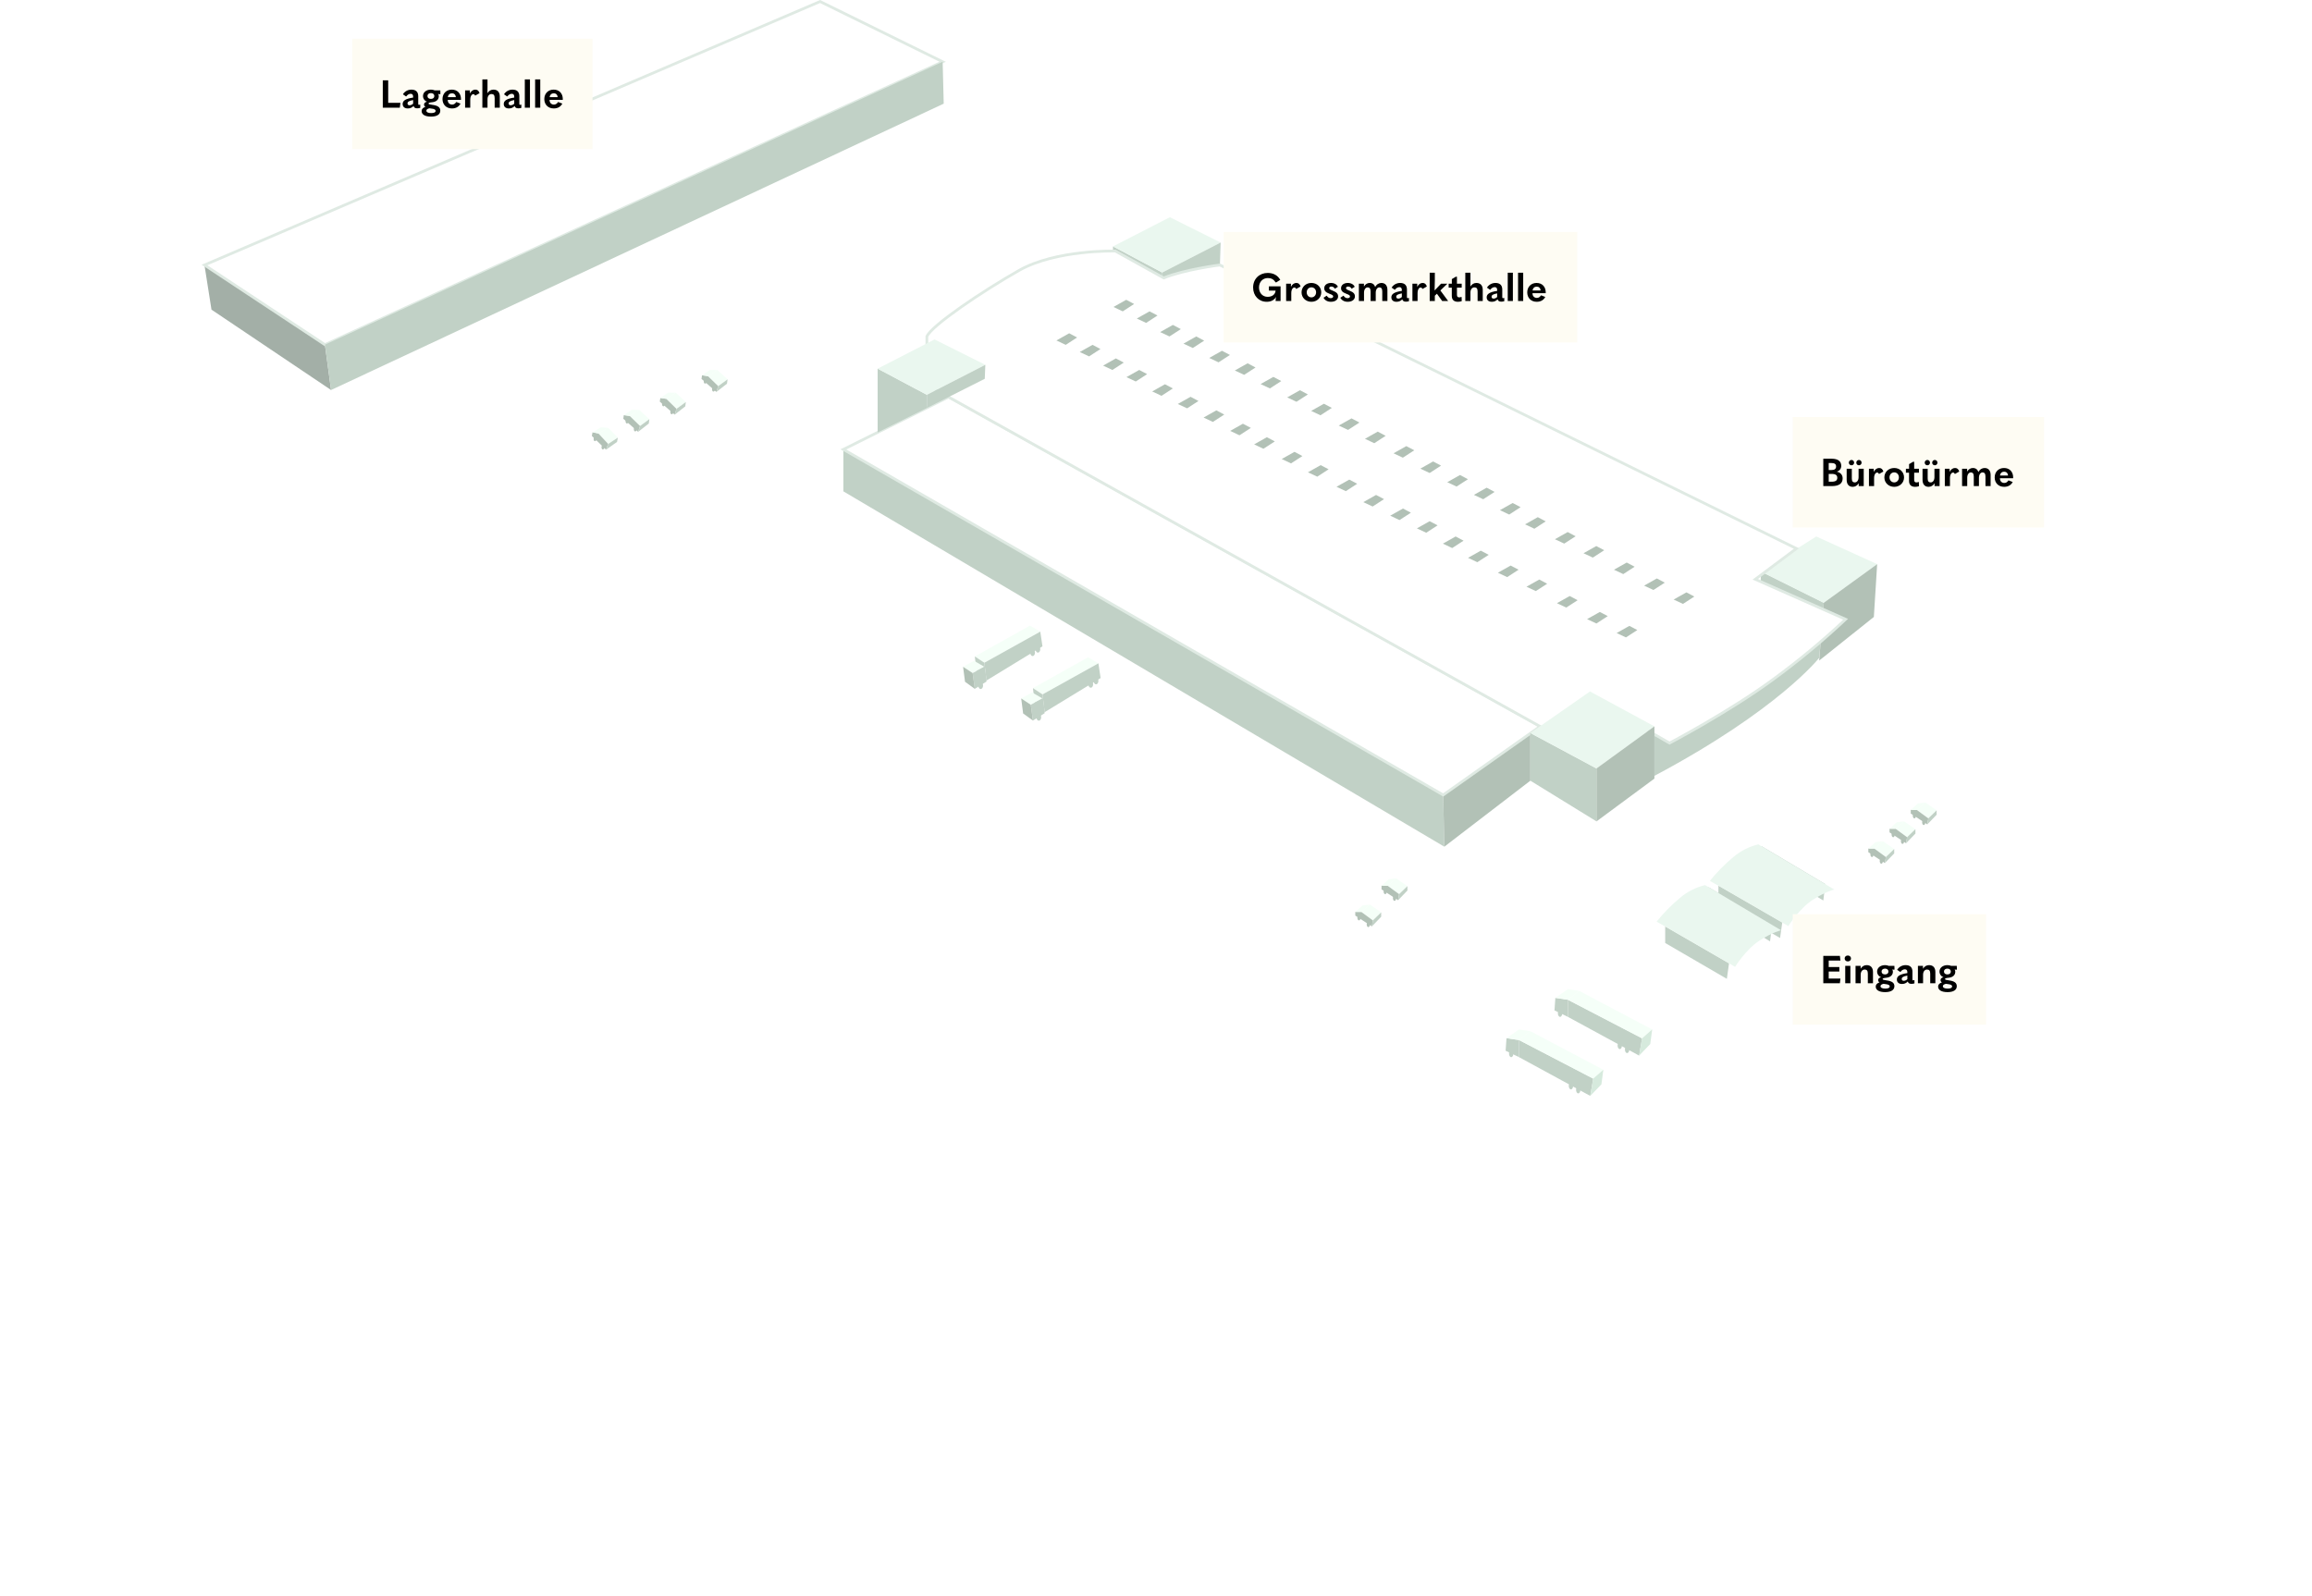 <svg width="837" height="578" viewBox="0 0 837 578" fill="none" xmlns="http://www.w3.org/2000/svg">
<g filter="url(#filter0_d)">
<path d="M73.918 104.411C65.286 108.294 64.337 120.174 72.243 125.378L533.346 428.886C537.718 431.764 543.451 431.476 547.513 428.175L765.783 250.769C772.57 245.253 771.366 234.564 763.522 230.695L305.753 4.912C302.54 3.328 298.788 3.261 295.522 4.73L73.918 104.411Z" fill="white"/>
</g>
<path d="M74.02 95.95L117.63 124.79L119.85 141.21L76.56 112.11L74.02 95.95Z" fill="#A3AFA7"/>
<path d="M74.02 95.95L296.89 0.55L341.26 22.36L117.63 124.79L74.02 95.95Z" fill="white" stroke="#DFEAE3" stroke-miterlimit="10"/>
<path d="M117.63 124.79L119.85 141.21L341.65 37.53L341.26 22.36L117.63 124.79Z" fill="#C1D1C6"/>
<path d="M402.93 89.22V110.65L420.75 120.79V98.68L402.93 89.22Z" fill="#C1D1C6"/>
<path d="M402.93 89.22L423.53 78.64L441.9 87.82L420.75 98.68L402.93 89.22Z" fill="#EAF7EF"/>
<path d="M441.9 87.82L441.21 109.54L420.75 120.79V98.68L441.9 87.82Z" fill="#C1D1C6"/>
<path d="M305.32 162.72V177.9L522.88 306.56L522.47 287.83L305.32 162.72Z" fill="#C1D1C6"/>
<path d="M522.88 306.56L554.03 282.66V265.4L522.47 287.83L522.88 306.56Z" fill="#B2C1B6"/>
<path d="M622.11 320.65V326.64L644.43 339.62L645.22 334L622.11 320.65Z" fill="#C1D1C6"/>
<path d="M637.75 306.39V312.37L660.08 326.05L660.81 320.1L637.75 306.39Z" fill="#C1D1C6"/>
<path d="M619.01 318.95C619.46 319.1 647.41 335.31 647.41 335.31C647.41 335.31 651.41 328.91 656.28 325.79C661.15 322.67 664.06 322.07 664.06 322.07L636.56 305.72C633.215 306.519 630.107 308.099 627.49 310.33C624.385 312.916 621.544 315.803 619.01 318.95Z" fill="#EAF7EF"/>
<path d="M373.95 249.15L377.41 251.43L397.65 240.17L393.9 237.99L373.95 249.15Z" fill="#F5FFF8"/>
<path d="M377.41 251.43L378.2 257.85L398.45 245.5L397.65 240.17L377.41 251.43Z" fill="#C1D1C6"/>
<path d="M373.95 249.15L374.65 255.28L378.2 257.85L377.41 251.43L373.95 249.15Z" fill="#C1D1C6"/>
<path d="M369.7 252.89L373.16 255.17L377.4 252.89L373.65 250.72L369.7 252.89Z" fill="#F5FFF8"/>
<path d="M373.16 255.17L373.95 260.89L378.2 258.22L377.4 252.89L373.16 255.17Z" fill="#C1D1C6"/>
<path d="M369.7 252.89L370.4 258.33L373.95 260.89L373.16 255.17L369.7 252.89Z" fill="#B2C1B6"/>
<path d="M376.07 260.94C376.545 260.94 376.93 260.385 376.93 259.7C376.93 259.015 376.545 258.46 376.07 258.46C375.595 258.46 375.21 259.015 375.21 259.7C375.21 260.385 375.595 260.94 376.07 260.94Z" fill="#C1D1C6"/>
<path d="M394.88 249.01C395.355 249.01 395.74 248.455 395.74 247.77C395.74 247.085 395.355 246.53 394.88 246.53C394.405 246.53 394.02 247.085 394.02 247.77C394.02 248.455 394.405 249.01 394.88 249.01Z" fill="#C1D1C6"/>
<path d="M396.79 247.77C397.265 247.77 397.65 247.215 397.65 246.53C397.65 245.845 397.265 245.29 396.79 245.29C396.315 245.29 395.93 245.845 395.93 246.53C395.93 247.215 396.315 247.77 396.79 247.77Z" fill="#C1D1C6"/>
<path d="M352.91 237.68L356.36 239.96L376.61 228.69L372.86 226.52L352.91 237.68Z" fill="#F5FFF8"/>
<path d="M356.36 239.96L357.15 246.38L377.4 234.02L376.61 228.69L356.36 239.96Z" fill="#C1D1C6"/>
<path d="M352.91 237.68L353.6 243.81L357.15 246.38L356.36 239.96L352.91 237.68Z" fill="#C1D1C6"/>
<path d="M348.66 241.42L352.12 243.7L356.36 241.42L352.61 239.25L348.66 241.42Z" fill="#F5FFF8"/>
<path d="M352.12 243.7L352.91 249.42L357.15 246.75L356.36 241.42L352.12 243.7Z" fill="#C1D1C6"/>
<path d="M348.66 241.42L349.36 246.85L352.91 249.42L352.12 243.7L348.66 241.42Z" fill="#B2C1B6"/>
<path d="M355.03 249.47C355.505 249.47 355.89 248.915 355.89 248.23C355.89 247.545 355.505 246.99 355.03 246.99C354.555 246.99 354.17 247.545 354.17 248.23C354.17 248.915 354.555 249.47 355.03 249.47Z" fill="#C1D1C6"/>
<path d="M373.83 237.54C374.305 237.54 374.69 236.985 374.69 236.3C374.69 235.615 374.305 235.06 373.83 235.06C373.355 235.06 372.97 235.615 372.97 236.3C372.97 236.985 373.355 237.54 373.83 237.54Z" fill="#C1D1C6"/>
<path d="M375.75 236.3C376.225 236.3 376.61 235.745 376.61 235.06C376.61 234.375 376.225 233.82 375.75 233.82C375.275 233.82 374.89 234.375 374.89 235.06C374.89 235.745 375.275 236.3 375.75 236.3Z" fill="#C1D1C6"/>
<path d="M606.04 268.26L616.76 262.26L624.52 257.64L636.17 250.16L647.48 241.91L659.13 232.46L658.59 238.18C658.59 238.18 643.87 257.04 598.94 280.91V265.91L604.51 269.11L606.04 268.29" fill="#C1D1C6"/>
<path d="M492.81 330.17L497.01 333.25L500.02 330.34L495.94 327.52L492.81 330.17Z" fill="#F5FFF8"/>
<path d="M492.82 330.18H490.65V331.5L496.64 335.43L497.01 333.25L492.82 330.18Z" fill="#B2C1B6"/>
<path d="M490.65 330.18L493.25 327.85L495.94 327.52L492.82 330.18H490.65Z" fill="#F5FFF8"/>
<path d="M496.64 335.43L497.01 333.25L500.02 330.34V331.93L496.64 335.43Z" fill="#C1D1C6"/>
<path d="M491.98 333.25C492.3 333.25 492.56 332.811 492.56 332.27C492.56 331.729 492.3 331.29 491.98 331.29C491.66 331.29 491.4 331.729 491.4 332.27C491.4 332.811 491.66 333.25 491.98 333.25Z" fill="#B2C1B6"/>
<path d="M495.36 335.68C495.68 335.68 495.94 335.241 495.94 334.7C495.94 334.159 495.68 333.72 495.36 333.72C495.04 333.72 494.78 334.159 494.78 334.7C494.78 335.241 495.04 335.68 495.36 335.68Z" fill="#B2C1B6"/>
<path d="M216.63 156.93L220.17 160.74L223.68 158.45L220.19 154.91L216.63 156.93Z" fill="#F5FFF8"/>
<path d="M216.63 156.94L214.51 156.53L214.26 157.83L219.4 162.82L220.17 160.74L216.63 156.94Z" fill="#B2C1B6"/>
<path d="M214.51 156.53L217.49 154.73L220.19 154.91L216.63 156.94L214.51 156.53Z" fill="#F5FFF8"/>
<path d="M219.4 162.82L220.17 160.74L223.68 158.45L223.38 160.01L219.4 162.82Z" fill="#C1D1C6"/>
<path d="M216.067 158.876C216.169 158.344 215.997 157.864 215.682 157.804C215.367 157.744 215.03 158.126 214.928 158.658C214.826 159.189 214.999 159.669 215.313 159.729C215.628 159.789 215.966 159.407 216.067 158.876Z" fill="#B2C1B6"/>
<path d="M218.933 161.875C219.035 161.343 218.863 160.864 218.548 160.803C218.233 160.743 217.896 161.125 217.794 161.657C217.692 162.188 217.865 162.668 218.179 162.729C218.494 162.789 218.832 162.407 218.933 161.875Z" fill="#B2C1B6"/>
<path d="M227.98 150.6L231.7 154.24L235.09 151.78L231.44 148.42L227.98 150.6Z" fill="#F5FFF8"/>
<path d="M227.98 150.61L225.84 150.31L225.65 151.62L231.03 156.35L231.7 154.24L227.98 150.61Z" fill="#B2C1B6"/>
<path d="M225.84 150.31L228.73 148.37L231.44 148.42L227.98 150.61L225.84 150.31Z" fill="#F5FFF8"/>
<path d="M231.03 156.35L231.7 154.24L235.09 151.78L234.87 153.35L231.03 156.35Z" fill="#C1D1C6"/>
<path d="M227.632 152.444C227.708 151.908 227.513 151.437 227.195 151.392C226.878 151.347 226.56 151.745 226.484 152.281C226.408 152.817 226.604 153.288 226.921 153.333C227.238 153.378 227.556 152.979 227.632 152.444Z" fill="#B2C1B6"/>
<path d="M230.624 155.315C230.7 154.779 230.504 154.308 230.187 154.264C229.87 154.219 229.551 154.617 229.475 155.153C229.4 155.689 229.595 156.159 229.913 156.204C230.23 156.249 230.548 155.851 230.624 155.315Z" fill="#B2C1B6"/>
<path d="M241.19 144.38L244.91 148.03L248.3 145.57L244.65 142.2L241.19 144.38Z" fill="#F5FFF8"/>
<path d="M241.19 144.4L239.05 144.1L238.86 145.41L244.24 150.14L244.91 148.03L241.19 144.4Z" fill="#B2C1B6"/>
<path d="M239.05 144.1L241.94 142.15L244.65 142.2L241.19 144.4L239.05 144.1Z" fill="#F5FFF8"/>
<path d="M244.24 150.14L244.91 148.03L248.3 145.57L248.08 147.14L244.24 150.14Z" fill="#C1D1C6"/>
<path d="M240.834 146.223C240.909 145.687 240.714 145.216 240.396 145.171C240.079 145.126 239.761 145.525 239.685 146.06C239.609 146.596 239.805 147.067 240.122 147.112C240.439 147.157 240.758 146.759 240.834 146.223Z" fill="#B2C1B6"/>
<path d="M243.845 149.106C243.921 148.57 243.725 148.099 243.408 148.054C243.091 148.009 242.772 148.407 242.697 148.943C242.621 149.479 242.817 149.95 243.134 149.995C243.451 150.04 243.77 149.642 243.845 149.106Z" fill="#B2C1B6"/>
<path d="M256.29 136.17L260.01 139.81L263.4 137.35L259.75 133.99L256.29 136.17Z" fill="#F5FFF8"/>
<path d="M256.29 136.19L254.15 135.88L253.96 137.19L259.34 141.92L260.01 139.81L256.29 136.19Z" fill="#B2C1B6"/>
<path d="M254.15 135.88L257.04 133.94L259.75 133.99L256.29 136.19L254.15 135.88Z" fill="#F5FFF8"/>
<path d="M259.34 141.92L260.01 139.81L263.4 137.35L263.18 138.93L259.34 141.92Z" fill="#C1D1C6"/>
<path d="M255.929 138.012C256.005 137.476 255.809 137.005 255.492 136.96C255.175 136.916 254.856 137.314 254.781 137.85C254.705 138.385 254.9 138.856 255.217 138.901C255.535 138.946 255.853 138.548 255.929 138.012Z" fill="#B2C1B6"/>
<path d="M258.941 140.895C259.016 140.359 258.821 139.888 258.504 139.843C258.187 139.798 257.868 140.196 257.792 140.732C257.716 141.268 257.912 141.739 258.229 141.784C258.546 141.829 258.865 141.431 258.941 140.895Z" fill="#B2C1B6"/>
<path d="M502.31 320.67L506.5 323.75L509.52 320.84L505.43 318.02L502.31 320.67Z" fill="#F5FFF8"/>
<path d="M502.32 320.68H500.15V322.01L506.14 325.94L506.5 323.75L502.32 320.68Z" fill="#B2C1B6"/>
<path d="M500.15 320.68L502.75 318.36L505.43 318.02L502.32 320.68H500.15Z" fill="#F5FFF8"/>
<path d="M506.14 325.94L506.5 323.75L509.52 320.84V322.43L506.14 325.94Z" fill="#C1D1C6"/>
<path d="M501.48 323.75C501.8 323.75 502.06 323.311 502.06 322.77C502.06 322.229 501.8 321.79 501.48 321.79C501.16 321.79 500.9 322.229 500.9 322.77C500.9 323.311 501.16 323.75 501.48 323.75Z" fill="#B2C1B6"/>
<path d="M504.85 326.18C505.17 326.18 505.43 325.741 505.43 325.2C505.43 324.659 505.17 324.22 504.85 324.22C504.53 324.22 504.27 324.659 504.27 325.2C504.27 325.741 504.53 326.18 504.85 326.18Z" fill="#B2C1B6"/>
<path d="M678.54 307.23L682.73 310.31L685.75 307.4L681.66 304.58L678.54 307.23Z" fill="#F5FFF8"/>
<path d="M678.54 307.24H676.38V308.56L682.37 312.49L682.73 310.31L678.54 307.24Z" fill="#B2C1B6"/>
<path d="M676.38 307.24L678.97 304.91L681.66 304.58L678.54 307.24H676.38Z" fill="#F5FFF8"/>
<path d="M682.37 312.49L682.73 310.31L685.75 307.4V308.99L682.37 312.49Z" fill="#C1D1C6"/>
<path d="M677.7 310.31C678.02 310.31 678.28 309.871 678.28 309.33C678.28 308.789 678.02 308.35 677.7 308.35C677.38 308.35 677.12 308.789 677.12 309.33C677.12 309.871 677.38 310.31 677.7 310.31Z" fill="#B2C1B6"/>
<path d="M681.08 312.73C681.4 312.73 681.66 312.291 681.66 311.75C681.66 311.209 681.4 310.77 681.08 310.77C680.76 310.77 680.5 311.209 680.5 311.75C680.5 312.291 680.76 312.73 681.08 312.73Z" fill="#B2C1B6"/>
<path d="M686.22 300.05L690.41 303.13L693.43 300.22L689.34 297.4L686.22 300.05Z" fill="#F5FFF8"/>
<path d="M686.22 300.06H684.06V301.38L690.05 305.31L690.41 303.13L686.22 300.06Z" fill="#B2C1B6"/>
<path d="M684.06 300.06L686.65 297.73L689.34 297.4L686.22 300.06H684.06Z" fill="#F5FFF8"/>
<path d="M690.05 305.31L690.41 303.13L693.43 300.22V301.81L690.05 305.31Z" fill="#C1D1C6"/>
<path d="M685.38 303.13C685.7 303.13 685.96 302.691 685.96 302.15C685.96 301.609 685.7 301.17 685.38 301.17C685.06 301.17 684.8 301.609 684.8 302.15C684.8 302.691 685.06 303.13 685.38 303.13Z" fill="#B2C1B6"/>
<path d="M688.76 305.56C689.08 305.56 689.34 305.121 689.34 304.58C689.34 304.039 689.08 303.6 688.76 303.6C688.44 303.6 688.18 304.039 688.18 304.58C688.18 305.121 688.44 305.56 688.76 305.56Z" fill="#B2C1B6"/>
<path d="M693.89 293.22L698.09 296.31L701.11 293.39L697.02 290.57L693.89 293.22Z" fill="#F5FFF8"/>
<path d="M693.9 293.24H691.74V294.56L697.73 298.49L698.09 296.31L693.9 293.24Z" fill="#B2C1B6"/>
<path d="M691.74 293.24L694.33 290.91L697.02 290.57L693.9 293.24H691.74Z" fill="#F5FFF8"/>
<path d="M697.73 298.49L698.09 296.31L701.11 293.39V294.98L697.73 298.49Z" fill="#C1D1C6"/>
<path d="M693.06 296.31C693.38 296.31 693.64 295.871 693.64 295.33C693.64 294.789 693.38 294.35 693.06 294.35C692.74 294.35 692.48 294.789 692.48 295.33C692.48 295.871 692.74 296.31 693.06 296.31Z" fill="#B2C1B6"/>
<path d="M696.44 298.73C696.76 298.73 697.02 298.291 697.02 297.75C697.02 297.209 696.76 296.77 696.44 296.77C696.12 296.77 695.86 297.209 695.86 297.75C695.86 298.291 696.12 298.73 696.44 298.73Z" fill="#B2C1B6"/>
<path d="M343.45 143.73L305.32 162.72L522.47 287.83L557.59 262.99L343.45 143.73Z" fill="white" stroke="#DFEAE3" stroke-miterlimit="10"/>
<path d="M602.84 335.44V341.43L625.16 354.41L625.95 348.79L602.84 335.44Z" fill="#C1D1C6"/>
<path d="M618.48 321.18V327.16L640.8 340.84L641.53 334.89L618.48 321.18Z" fill="#C1D1C6"/>
<path d="M599.73 333.7C600.18 333.85 628.13 350.06 628.13 350.06C628.13 350.06 632.13 343.66 637.01 340.54C641.89 337.42 644.79 336.82 644.79 336.82L617.28 320.47C613.936 321.271 610.828 322.85 608.21 325.08C605.105 327.666 602.264 330.553 599.73 333.7Z" fill="#EAF7EF"/>
<path d="M567.62 361.99V368.18L593.4 382.2L594.47 375.95L567.62 361.99Z" fill="#C1D1C6"/>
<path d="M567.62 361.99L571.73 358.78L598.13 372.73L594.47 375.95L567.62 361.99Z" fill="#F5FFF8"/>
<path d="M567.62 361.99L563.08 361.3L562.76 365.84L567.62 368.18V361.99Z" fill="#C1D1C6"/>
<path d="M563.08 361.3L567.62 358.14L571.73 358.78L567.62 361.99L563.08 361.3Z" fill="#F5FFF8"/>
<path d="M564.78 368.18C565.216 368.18 565.57 367.594 565.57 366.87C565.57 366.147 565.216 365.56 564.78 365.56C564.344 365.56 563.99 366.147 563.99 366.87C563.99 367.594 564.344 368.18 564.78 368.18Z" fill="#C1D1C6"/>
<path d="M589.05 381.29C589.486 381.29 589.84 380.703 589.84 379.98C589.84 379.256 589.486 378.67 589.05 378.67C588.614 378.67 588.26 379.256 588.26 379.98C588.26 380.703 588.614 381.29 589.05 381.29Z" fill="#C1D1C6"/>
<path d="M586.4 379.85C586.836 379.85 587.19 379.263 587.19 378.54C587.19 377.816 586.836 377.23 586.4 377.23C585.964 377.23 585.61 377.816 585.61 378.54C585.61 379.263 585.964 379.85 586.4 379.85Z" fill="#C1D1C6"/>
<path d="M598.13 372.73L594.47 375.95L593.4 382.2L597.43 378.01L598.13 372.73Z" fill="#D6EADD"/>
<path d="M549.94 376.58V382.77L575.71 396.8L576.78 390.54L549.94 376.58Z" fill="#C1D1C6"/>
<path d="M549.94 376.58L554.04 373.37L580.45 387.32L576.78 390.54L549.94 376.58Z" fill="#F5FFF8"/>
<path d="M549.94 376.58L545.39 375.89L545.07 380.44L549.94 382.77V376.58Z" fill="#C1D1C6"/>
<path d="M545.39 375.89L549.94 372.73L554.04 373.37L549.94 376.58L545.39 375.89Z" fill="#F5FFF8"/>
<path d="M547.09 382.77C547.526 382.77 547.88 382.183 547.88 381.46C547.88 380.736 547.526 380.15 547.09 380.15C546.654 380.15 546.3 380.736 546.3 381.46C546.3 382.183 546.654 382.77 547.09 382.77Z" fill="#C1D1C6"/>
<path d="M571.36 395.88C571.796 395.88 572.15 395.293 572.15 394.57C572.15 393.846 571.796 393.26 571.36 393.26C570.924 393.26 570.57 393.846 570.57 394.57C570.57 395.293 570.924 395.88 571.36 395.88Z" fill="#C1D1C6"/>
<path d="M568.72 394.44C569.156 394.44 569.51 393.853 569.51 393.13C569.51 392.406 569.156 391.82 568.72 391.82C568.284 391.82 567.93 392.406 567.93 393.13C567.93 393.853 568.284 394.44 568.72 394.44Z" fill="#C1D1C6"/>
<path d="M580.45 387.32L576.78 390.54L575.71 396.8L579.75 392.61L580.45 387.32Z" fill="#D6EADD"/>
<path d="M637.51 206.94L637.41 210.59L660.06 220.62L658.59 239.17L660.25 218.26L637.51 206.94Z" fill="#C1D1C6"/>
<path d="M637.51 206.94L657.52 194.24L679.58 204.26L660.25 218.26L637.51 206.94Z" fill="#EAF7EF"/>
<path d="M679.58 204.26L678.38 223.38L658.59 239.17L660.25 218.26L679.58 204.26Z" fill="#B2C1B6"/>
<path d="M403.76 90.89C403.76 90.89 382.32 90.33 368.96 97.89C355.6 105.45 337.22 117.89 335.55 121.83V139.37L574.41 272.42L589.41 260.42L604.41 269.05C604.41 269.05 626.12 257.63 641.99 245.94C651.151 239.244 659.89 231.99 668.16 224.22L635.45 209.74L650.35 198.61L441.63 95.95C441.63 95.95 428.82 97.57 421.3 100.63L403.76 90.89Z" fill="white" stroke="#DFEAE3" stroke-miterlimit="10"/>
<path d="M554.03 265.4V282.66L577.97 297.4V278.24L554.03 265.4Z" fill="#C1D1C6"/>
<path d="M554.03 265.4L575.61 250.36L598.94 262.99L577.97 278.24L554.03 265.4Z" fill="#EAF7EF"/>
<path d="M598.94 262.99V281.9L577.97 297.4V278.24L598.94 262.99Z" fill="#B2C1B6"/>
<path d="M317.73 133.48V156.57L335.55 147.72V142.95L317.73 133.48Z" fill="#C1D1C6"/>
<path d="M317.73 133.48L338.33 122.9L356.71 132.09L335.55 142.95L317.73 133.48Z" fill="#EAF7EF"/>
<path d="M356.71 132.09L356.51 137.15L335.55 147.72V142.95L356.71 132.09Z" fill="#C1D1C6"/>
<path d="M382.45 123.27L385.82 124.86L389.94 122.19L387.07 120.67L382.45 123.27Z" fill="#B2C1B6"/>
<path d="M390.9 127.45L394.27 129.04L398.39 126.37L395.52 124.86L390.9 127.45Z" fill="#B2C1B6"/>
<path d="M399.35 132.37L402.72 133.95L406.84 131.28L403.97 129.77L399.35 132.37Z" fill="#B2C1B6"/>
<path d="M407.8 136.55L411.17 138.13L415.29 135.46L412.42 133.95L407.8 136.55Z" fill="#B2C1B6"/>
<path d="M417.12 141.73L420.49 143.31L424.61 140.64L421.74 139.13L417.12 141.73Z" fill="#B2C1B6"/>
<path d="M426.39 146.27L429.76 147.85L433.88 145.18L431.01 143.67L426.39 146.27Z" fill="#B2C1B6"/>
<path d="M435.72 151.18L439.09 152.76L443.21 150.1L440.34 148.58L435.72 151.18Z" fill="#B2C1B6"/>
<path d="M445.35 156.02L448.72 157.6L452.84 154.93L449.96 153.42L445.35 156.02Z" fill="#B2C1B6"/>
<path d="M454.03 160.9L457.4 162.48L461.51 159.82L458.64 158.3L454.03 160.9Z" fill="#B2C1B6"/>
<path d="M464.01 166.2L467.38 167.78L471.5 165.12L468.63 163.6L464.01 166.2Z" fill="#B2C1B6"/>
<path d="M473.5 171.01L476.88 172.59L480.99 169.92L478.12 168.41L473.5 171.01Z" fill="#B2C1B6"/>
<path d="M483.85 176.25L487.22 177.83L491.34 175.16L488.47 173.65L483.85 176.25Z" fill="#B2C1B6"/>
<path d="M493.56 181.81L496.93 183.39L501.05 180.72L498.17 179.21L493.56 181.81Z" fill="#B2C1B6"/>
<path d="M503.29 186.72L506.66 188.3L510.78 185.63L507.91 184.12L503.29 186.72Z" fill="#B2C1B6"/>
<path d="M512.95 191.31L516.32 192.89L520.44 190.22L517.57 188.71L512.95 191.31Z" fill="#B2C1B6"/>
<path d="M522.36 196.84L525.73 198.43L529.85 195.76L526.98 194.24L522.36 196.84Z" fill="#B2C1B6"/>
<path d="M531.46 201.98L534.83 203.56L538.95 200.89L536.08 199.38L531.46 201.98Z" fill="#B2C1B6"/>
<path d="M542.27 207.37L545.64 208.95L549.76 206.28L546.89 204.77L542.27 207.37Z" fill="#B2C1B6"/>
<path d="M552.63 212.43L556 214.01L560.12 211.35L557.25 209.83L552.63 212.43Z" fill="#B2C1B6"/>
<path d="M563.65 218.4L567.02 219.98L571.14 217.32L568.27 215.8L563.65 218.4Z" fill="#B2C1B6"/>
<path d="M574.56 224.17L577.93 225.75L582.05 223.08L579.18 221.57L574.56 224.17Z" fill="#B2C1B6"/>
<path d="M585.26 229.21L588.63 230.79L592.75 228.12L589.87 226.61L585.26 229.21Z" fill="#B2C1B6"/>
<path d="M403.1 111.15L406.46 112.73L410.58 110.06L407.71 108.55L403.1 111.15Z" fill="#B2C1B6"/>
<path d="M411.55 115.33L414.92 116.91L419.04 114.24L416.16 112.73L411.55 115.33Z" fill="#B2C1B6"/>
<path d="M420 120.24L423.37 121.82L427.49 119.16L424.61 117.64L420 120.24Z" fill="#B2C1B6"/>
<path d="M428.45 124.42L431.82 126L435.94 123.34L433.06 121.82L428.45 124.42Z" fill="#B2C1B6"/>
<path d="M437.77 129.6L441.14 131.19L445.26 128.52L442.38 127L437.77 129.6Z" fill="#B2C1B6"/>
<path d="M447.04 134.14L450.41 135.72L454.53 133.06L451.66 131.54L447.04 134.14Z" fill="#B2C1B6"/>
<path d="M456.37 139.06L459.74 140.64L463.85 137.97L460.98 136.46L456.37 139.06Z" fill="#B2C1B6"/>
<path d="M465.99 143.89L469.36 145.47L473.48 142.81L470.61 141.29L465.99 143.89Z" fill="#B2C1B6"/>
<path d="M474.67 148.78L478.04 150.36L482.16 147.69L479.29 146.18L474.67 148.78Z" fill="#B2C1B6"/>
<path d="M484.66 154.08L488.03 155.66L492.15 152.99L489.28 151.48L484.66 154.08Z" fill="#B2C1B6"/>
<path d="M494.15 158.88L497.52 160.47L501.64 157.8L498.77 156.28L494.15 158.88Z" fill="#B2C1B6"/>
<path d="M504.5 164.12L507.87 165.71L511.99 163.04L509.12 161.52L504.5 164.12Z" fill="#B2C1B6"/>
<path d="M514.2 169.68L517.57 171.26L521.69 168.59L518.82 167.08L514.2 169.68Z" fill="#B2C1B6"/>
<path d="M523.94 174.59L527.31 176.17L531.43 173.51L528.55 171.99L523.94 174.59Z" fill="#B2C1B6"/>
<path d="M533.59 179.18L536.96 180.76L541.08 178.1L538.21 176.58L533.59 179.18Z" fill="#B2C1B6"/>
<path d="M543 184.72L546.38 186.3L550.49 183.63L547.62 182.12L543 184.72Z" fill="#B2C1B6"/>
<path d="M552.11 189.85L555.48 191.44L559.59 188.77L556.72 187.25L552.11 189.85Z" fill="#B2C1B6"/>
<path d="M562.92 195.24L566.29 196.82L570.41 194.16L567.54 192.64L562.92 195.24Z" fill="#B2C1B6"/>
<path d="M573.27 200.31L576.64 201.89L580.76 199.22L577.89 197.71L573.27 200.31Z" fill="#B2C1B6"/>
<path d="M584.29 206.28L587.66 207.86L591.78 205.19L588.91 203.68L584.29 206.28Z" fill="#B2C1B6"/>
<path d="M595.21 212.04L598.58 213.62L602.7 210.96L599.82 209.44L595.21 212.04Z" fill="#B2C1B6"/>
<path d="M605.9 217.08L609.27 218.66L613.39 215.99L610.52 214.48L605.9 217.08Z" fill="#B2C1B6"/>
<rect x="457" y="94" width="101" height="23" rx="11.5" fill="#64AE49"/>
<path d="M469.796 109.209C470.951 109.209 471.853 108.791 472.447 107.856L472.469 107.867C472.392 108.098 472.337 108.351 472.337 108.637V109H473.734V104.82H470.412V106.019H472.315V106.063C472.205 107.218 471.226 107.801 470.049 107.801C468.608 107.801 467.596 106.679 467.596 105.139C467.596 103.555 468.663 102.455 470.115 102.455C471.116 102.455 471.776 102.84 472.304 103.654L472.491 103.698L473.646 102.972C472.898 101.663 471.666 101.003 470.06 101.003C467.706 101.003 465.924 102.697 465.924 105.139C465.924 107.526 467.552 109.209 469.796 109.209ZM476.781 109V106.745C476.781 105.711 477.21 105.15 477.65 105.15C477.881 105.15 478.013 105.238 478.123 105.502L478.222 105.535L479.421 104.864C479.212 104.149 478.794 103.852 478.233 103.852C477.628 103.852 477.1 104.182 476.682 104.952V104.061H475.318V109H476.781ZM482.508 109.209C484.103 109.209 485.302 108.043 485.302 106.525C485.302 105.007 484.114 103.852 482.508 103.852C480.891 103.852 479.703 105.007 479.703 106.525C479.703 108.043 480.902 109.209 482.508 109.209ZM482.508 107.955C481.749 107.955 481.166 107.339 481.166 106.525C481.166 105.711 481.727 105.095 482.508 105.095C483.278 105.095 483.839 105.711 483.839 106.525C483.839 107.339 483.256 107.955 482.508 107.955ZM488.063 109.209C489.306 109.209 490.098 108.571 490.098 107.691C490.098 106.943 489.713 106.503 488.569 106.052C487.678 105.711 487.568 105.557 487.568 105.315C487.568 105.062 487.788 104.875 488.184 104.875C488.613 104.875 488.954 105.095 489.13 105.458L489.229 105.469L490.043 104.941C489.746 104.281 489.009 103.852 488.085 103.852C486.897 103.852 486.16 104.49 486.16 105.337C486.16 106.041 486.512 106.514 487.711 106.954C488.525 107.24 488.701 107.449 488.701 107.691C488.701 107.988 488.426 108.186 487.986 108.186C487.535 108.186 487.15 107.933 486.886 107.504L486.809 107.493L485.951 108.065C486.358 108.813 487.095 109.209 488.063 109.209ZM492.844 109.209C494.087 109.209 494.879 108.571 494.879 107.691C494.879 106.943 494.494 106.503 493.35 106.052C492.459 105.711 492.349 105.557 492.349 105.315C492.349 105.062 492.569 104.875 492.965 104.875C493.394 104.875 493.735 105.095 493.911 105.458L494.01 105.469L494.824 104.941C494.527 104.281 493.79 103.852 492.866 103.852C491.678 103.852 490.941 104.49 490.941 105.337C490.941 106.041 491.293 106.514 492.492 106.954C493.306 107.24 493.482 107.449 493.482 107.691C493.482 107.988 493.207 108.186 492.767 108.186C492.316 108.186 491.931 107.933 491.667 107.504L491.59 107.493L490.732 108.065C491.139 108.813 491.876 109.209 492.844 109.209ZM502.42 103.852C501.727 103.852 501.067 104.215 500.638 105.018C500.418 104.259 499.868 103.852 499.087 103.852C498.405 103.852 497.855 104.204 497.448 104.875V104.061H496.007V109H497.47V106.624C497.47 105.722 497.91 105.106 498.504 105.106C499.043 105.106 499.34 105.447 499.34 106.305V109H500.803V106.624C500.803 105.722 501.243 105.106 501.837 105.106C502.365 105.106 502.662 105.447 502.662 106.305V109H504.125V105.81C504.125 104.545 503.454 103.852 502.42 103.852ZM510.165 108.109C510.044 108.164 509.967 108.186 509.901 108.186C509.736 108.186 509.681 108.12 509.681 107.9V105.711C509.681 104.49 508.999 103.852 507.745 103.852C506.7 103.852 505.809 104.391 505.325 105.183L506.183 105.777L506.282 105.766C506.634 105.293 507.052 105.04 507.525 105.04C507.987 105.04 508.229 105.293 508.229 105.854V106.118C506.018 106.437 505.248 107.031 505.248 107.944C505.248 108.703 505.776 109.209 506.7 109.209C507.36 109.209 507.877 109 508.361 108.505C508.449 108.901 508.746 109.176 509.384 109.176C509.725 109.176 509.989 109.121 510.253 109.044V108.164L510.165 108.109ZM506.634 107.779C506.634 107.328 507.041 107.042 508.229 106.822V107.856C507.91 108.153 507.58 108.307 507.217 108.307C506.832 108.307 506.634 108.109 506.634 107.779ZM512.702 109V106.745C512.702 105.711 513.131 105.15 513.571 105.15C513.802 105.15 513.934 105.238 514.044 105.502L514.143 105.535L515.342 104.864C515.133 104.149 514.715 103.852 514.154 103.852C513.549 103.852 513.021 104.182 512.603 104.952V104.061H511.239V109H512.702ZM521.407 109L519.185 105.986L521.187 104.061H519.383L518.525 104.963C518.206 105.293 517.887 105.623 517.546 105.986C517.59 105.183 517.612 104.204 517.612 103.148V100.937H516.149V109H517.612V107.482L518.206 106.921L519.713 109H521.407ZM525.135 107.823C524.937 107.911 524.772 107.955 524.596 107.955C524.09 107.955 523.903 107.768 523.903 107.163V105.194H525.256V104.061H523.903V102.081H523.595L522.451 102.752V104.061H521.549V105.194H522.44V107.537C522.44 108.637 523.056 109.209 524.189 109.209C524.585 109.209 524.992 109.132 525.267 109.022L525.234 107.878L525.135 107.823ZM526.279 109H527.742V106.58C527.742 105.689 528.204 105.106 528.875 105.106C529.491 105.106 529.777 105.436 529.777 106.294V109H531.24V105.81C531.24 104.545 530.569 103.852 529.447 103.852C528.721 103.852 528.138 104.204 527.72 104.875C527.742 104.369 527.742 103.841 527.742 103.291V100.937H526.279V109ZM537.278 108.109C537.157 108.164 537.08 108.186 537.014 108.186C536.849 108.186 536.794 108.12 536.794 107.9V105.711C536.794 104.49 536.112 103.852 534.858 103.852C533.813 103.852 532.922 104.391 532.438 105.183L533.296 105.777L533.395 105.766C533.747 105.293 534.165 105.04 534.638 105.04C535.1 105.04 535.342 105.293 535.342 105.854V106.118C533.131 106.437 532.361 107.031 532.361 107.944C532.361 108.703 532.889 109.209 533.813 109.209C534.473 109.209 534.99 109 535.474 108.505C535.562 108.901 535.859 109.176 536.497 109.176C536.838 109.176 537.102 109.121 537.366 109.044V108.164L537.278 108.109ZM533.747 107.779C533.747 107.328 534.154 107.042 535.342 106.822V107.856C535.023 108.153 534.693 108.307 534.33 108.307C533.945 108.307 533.747 108.109 533.747 107.779ZM539.816 109V100.937H538.353V109H539.816ZM542.748 109V100.937H541.285V109H542.748ZM549.146 106.767C549.157 106.657 549.157 106.613 549.157 106.547C549.157 104.886 548.09 103.852 546.561 103.852C544.988 103.852 543.899 104.963 543.899 106.536C543.899 108.087 544.955 109.209 546.594 109.209C547.738 109.209 548.563 108.714 549.025 107.834L547.87 107.383L547.782 107.416C547.496 107.856 547.133 108.109 546.638 108.109C545.923 108.109 545.395 107.614 545.395 106.833V106.767H549.146ZM546.583 104.897C547.221 104.897 547.65 105.304 547.694 105.997H545.417C545.505 105.293 545.967 104.897 546.583 104.897Z" fill="white"/>
<rect x="653" y="342" width="56" height="23" rx="11.5" fill="#64AE49"/>
<path d="M662.312 357H667.031L667.185 355.669H663.852V353.678H666.877V352.391H663.852V350.543H667.185L667.031 349.212H662.312V357ZM669.288 350.796C669.805 350.796 670.19 350.444 670.19 349.96C670.19 349.476 669.816 349.113 669.288 349.113C668.76 349.113 668.386 349.465 668.386 349.949C668.386 350.444 668.76 350.796 669.288 350.796ZM670.014 357V352.061H668.551V357H670.014ZM671.484 357H672.947V354.58C672.947 353.689 673.409 353.106 674.08 353.106C674.696 353.106 674.982 353.436 674.982 354.294V357H676.445V353.81C676.445 352.545 675.774 351.852 674.652 351.852C673.926 351.852 673.343 352.204 672.925 352.875V352.061H671.484V357ZM679.898 359.53C681.581 359.53 682.538 358.914 682.538 357.847C682.538 356.901 681.878 356.395 680.283 356.186C679.436 356.065 679.183 355.988 679.183 355.823C679.183 355.625 679.436 355.515 680.228 355.438C681.405 355.328 682.109 354.679 682.109 353.722C682.109 353.48 682.043 353.282 681.922 353.095L682.472 353.161L682.571 353.073L682.538 352.061H680.932C680.624 351.929 680.261 351.852 679.876 351.852C678.567 351.852 677.621 352.611 677.621 353.667C677.621 354.415 678.072 355.042 678.754 355.284C678.182 355.427 677.918 355.713 677.918 356.109C677.918 356.373 678.039 356.593 678.303 356.758C677.621 356.978 677.225 357.396 677.225 357.935C677.225 358.947 678.204 359.53 679.898 359.53ZM679.865 354.492C679.271 354.492 678.886 354.173 678.886 353.678C678.886 353.172 679.271 352.842 679.865 352.842C680.459 352.842 680.844 353.172 680.844 353.678C680.844 354.173 680.47 354.492 679.865 354.492ZM679.92 358.529C679.084 358.529 678.578 358.265 678.578 357.847C678.578 357.517 678.875 357.297 679.447 357.165C679.579 357.187 679.722 357.209 679.975 357.242C680.767 357.319 681.207 357.517 681.207 357.891C681.207 358.309 680.778 358.529 679.92 358.529ZM688.155 356.109C688.034 356.164 687.957 356.186 687.891 356.186C687.726 356.186 687.671 356.12 687.671 355.9V353.711C687.671 352.49 686.989 351.852 685.735 351.852C684.69 351.852 683.799 352.391 683.315 353.183L684.173 353.777L684.272 353.766C684.624 353.293 685.042 353.04 685.515 353.04C685.977 353.04 686.219 353.293 686.219 353.854V354.118C684.008 354.437 683.238 355.031 683.238 355.944C683.238 356.703 683.766 357.209 684.69 357.209C685.35 357.209 685.867 357 686.351 356.505C686.439 356.901 686.736 357.176 687.374 357.176C687.715 357.176 687.979 357.121 688.243 357.044V356.164L688.155 356.109ZM684.624 355.779C684.624 355.328 685.031 355.042 686.219 354.822V355.856C685.9 356.153 685.57 356.307 685.207 356.307C684.822 356.307 684.624 356.109 684.624 355.779ZM689.23 357H690.693V354.58C690.693 353.689 691.155 353.106 691.826 353.106C692.442 353.106 692.728 353.436 692.728 354.294V357H694.191V353.81C694.191 352.545 693.52 351.852 692.398 351.852C691.672 351.852 691.089 352.204 690.671 352.875V352.061H689.23V357ZM697.644 359.53C699.327 359.53 700.284 358.914 700.284 357.847C700.284 356.901 699.624 356.395 698.029 356.186C697.182 356.065 696.929 355.988 696.929 355.823C696.929 355.625 697.182 355.515 697.974 355.438C699.151 355.328 699.855 354.679 699.855 353.722C699.855 353.48 699.789 353.282 699.668 353.095L700.218 353.161L700.317 353.073L700.284 352.061H698.678C698.37 351.929 698.007 351.852 697.622 351.852C696.313 351.852 695.367 352.611 695.367 353.667C695.367 354.415 695.818 355.042 696.5 355.284C695.928 355.427 695.664 355.713 695.664 356.109C695.664 356.373 695.785 356.593 696.049 356.758C695.367 356.978 694.971 357.396 694.971 357.935C694.971 358.947 695.95 359.53 697.644 359.53ZM697.611 354.492C697.017 354.492 696.632 354.173 696.632 353.678C696.632 353.172 697.017 352.842 697.611 352.842C698.205 352.842 698.59 353.172 698.59 353.678C698.59 354.173 698.216 354.492 697.611 354.492ZM697.666 358.529C696.83 358.529 696.324 358.265 696.324 357.847C696.324 357.517 696.621 357.297 697.193 357.165C697.325 357.187 697.468 357.209 697.721 357.242C698.513 357.319 698.953 357.517 698.953 357.891C698.953 358.309 698.524 358.529 697.666 358.529Z" fill="white"/>
<rect x="136" y="23" width="69" height="23" rx="11.5" fill="#64AE49"/>
<path d="M145.104 38H149.944L150.12 36.603H146.644V30.212H145.104V38ZM155.671 37.109C155.55 37.164 155.473 37.186 155.407 37.186C155.242 37.186 155.187 37.12 155.187 36.9V34.711C155.187 33.49 154.505 32.852 153.251 32.852C152.206 32.852 151.315 33.391 150.831 34.183L151.689 34.777L151.788 34.766C152.14 34.293 152.558 34.04 153.031 34.04C153.493 34.04 153.735 34.293 153.735 34.854V35.118C151.524 35.437 150.754 36.031 150.754 36.944C150.754 37.703 151.282 38.209 152.206 38.209C152.866 38.209 153.383 38 153.867 37.505C153.955 37.901 154.252 38.176 154.89 38.176C155.231 38.176 155.495 38.121 155.759 38.044V37.164L155.671 37.109ZM152.14 36.779C152.14 36.328 152.547 36.042 153.735 35.822V36.856C153.416 37.153 153.086 37.307 152.723 37.307C152.338 37.307 152.14 37.109 152.14 36.779ZM158.822 40.53C160.505 40.53 161.462 39.914 161.462 38.847C161.462 37.901 160.802 37.395 159.207 37.186C158.36 37.065 158.107 36.988 158.107 36.823C158.107 36.625 158.36 36.515 159.152 36.438C160.329 36.328 161.033 35.679 161.033 34.722C161.033 34.48 160.967 34.282 160.846 34.095L161.396 34.161L161.495 34.073L161.462 33.061H159.856C159.548 32.929 159.185 32.852 158.8 32.852C157.491 32.852 156.545 33.611 156.545 34.667C156.545 35.415 156.996 36.042 157.678 36.284C157.106 36.427 156.842 36.713 156.842 37.109C156.842 37.373 156.963 37.593 157.227 37.758C156.545 37.978 156.149 38.396 156.149 38.935C156.149 39.947 157.128 40.53 158.822 40.53ZM158.789 35.492C158.195 35.492 157.81 35.173 157.81 34.678C157.81 34.172 158.195 33.842 158.789 33.842C159.383 33.842 159.768 34.172 159.768 34.678C159.768 35.173 159.394 35.492 158.789 35.492ZM158.844 39.529C158.008 39.529 157.502 39.265 157.502 38.847C157.502 38.517 157.799 38.297 158.371 38.165C158.503 38.187 158.646 38.209 158.899 38.242C159.691 38.319 160.131 38.517 160.131 38.891C160.131 39.309 159.702 39.529 158.844 39.529ZM167.335 35.767C167.346 35.657 167.346 35.613 167.346 35.547C167.346 33.886 166.279 32.852 164.75 32.852C163.177 32.852 162.088 33.963 162.088 35.536C162.088 37.087 163.144 38.209 164.783 38.209C165.927 38.209 166.752 37.714 167.214 36.834L166.059 36.383L165.971 36.416C165.685 36.856 165.322 37.109 164.827 37.109C164.112 37.109 163.584 36.614 163.584 35.833V35.767H167.335ZM164.772 33.897C165.41 33.897 165.839 34.304 165.883 34.997H163.606C163.694 34.293 164.156 33.897 164.772 33.897ZM169.982 38V35.745C169.982 34.711 170.411 34.15 170.851 34.15C171.082 34.15 171.214 34.238 171.324 34.502L171.423 34.535L172.622 33.864C172.413 33.149 171.995 32.852 171.434 32.852C170.829 32.852 170.301 33.182 169.883 33.952V33.061H168.519V38H169.982ZM173.428 38H174.891V35.58C174.891 34.689 175.353 34.106 176.024 34.106C176.64 34.106 176.926 34.436 176.926 35.294V38H178.389V34.81C178.389 33.545 177.718 32.852 176.596 32.852C175.87 32.852 175.287 33.204 174.869 33.875C174.891 33.369 174.891 32.841 174.891 32.291V29.937H173.428V38ZM184.428 37.109C184.307 37.164 184.23 37.186 184.164 37.186C183.999 37.186 183.944 37.12 183.944 36.9V34.711C183.944 33.49 183.262 32.852 182.008 32.852C180.963 32.852 180.072 33.391 179.588 34.183L180.446 34.777L180.545 34.766C180.897 34.293 181.315 34.04 181.788 34.04C182.25 34.04 182.492 34.293 182.492 34.854V35.118C180.281 35.437 179.511 36.031 179.511 36.944C179.511 37.703 180.039 38.209 180.963 38.209C181.623 38.209 182.14 38 182.624 37.505C182.712 37.901 183.009 38.176 183.647 38.176C183.988 38.176 184.252 38.121 184.516 38.044V37.164L184.428 37.109ZM180.897 36.779C180.897 36.328 181.304 36.042 182.492 35.822V36.856C182.173 37.153 181.843 37.307 181.48 37.307C181.095 37.307 180.897 37.109 180.897 36.779ZM186.966 38V29.937H185.503V38H186.966ZM189.898 38V29.937H188.435V38H189.898ZM196.296 35.767C196.307 35.657 196.307 35.613 196.307 35.547C196.307 33.886 195.24 32.852 193.711 32.852C192.138 32.852 191.049 33.963 191.049 35.536C191.049 37.087 192.105 38.209 193.744 38.209C194.888 38.209 195.713 37.714 196.175 36.834L195.02 36.383L194.932 36.416C194.646 36.856 194.283 37.109 193.788 37.109C193.073 37.109 192.545 36.614 192.545 35.833V35.767H196.296ZM193.733 33.897C194.371 33.897 194.8 34.304 194.844 34.997H192.567C192.655 34.293 193.117 33.897 193.733 33.897Z" fill="white"/>
<rect x="657" y="161" width="72" height="23" rx="11.5" fill="#64AE49"/>
<path d="M668.611 176C670.734 176 671.702 175.23 671.702 173.789C671.702 172.799 671.075 172.128 670.085 171.908V171.875C670.833 171.655 671.306 171.017 671.306 170.258C671.306 168.949 670.415 168.212 668.534 168.212H666.202V176H668.611ZM667.742 169.433H668.457C669.436 169.433 669.843 169.763 669.843 170.412C669.843 171.083 669.425 171.435 668.534 171.435H667.742V169.433ZM667.742 172.535H668.622C669.7 172.535 670.184 172.909 670.184 173.646C670.184 174.394 669.711 174.757 668.534 174.757H667.742V172.535ZM673.465 169.323C673.465 169.752 673.795 170.082 674.224 170.082C674.653 170.082 674.972 169.752 674.972 169.323C674.972 168.905 674.642 168.564 674.224 168.564C673.806 168.564 673.465 168.916 673.465 169.323ZM675.588 169.323C675.588 169.752 675.907 170.082 676.336 170.082C676.765 170.082 677.095 169.752 677.095 169.323C677.095 168.905 676.754 168.564 676.336 168.564C675.918 168.564 675.588 168.916 675.588 169.323ZM677.7 171.061H676.237V173.47C676.237 174.394 675.775 174.955 675.159 174.955C674.598 174.955 674.312 174.625 674.312 173.811V171.061H672.849V174.207C672.849 175.516 673.509 176.209 674.565 176.209C675.247 176.209 675.852 175.868 676.27 175.197V176H677.7V171.061ZM680.65 176V173.745C680.65 172.711 681.079 172.15 681.519 172.15C681.75 172.15 681.882 172.238 681.992 172.502L682.091 172.535L683.29 171.864C683.081 171.149 682.663 170.852 682.102 170.852C681.497 170.852 680.969 171.182 680.551 171.952V171.061H679.187V176H680.65ZM686.378 176.209C687.973 176.209 689.172 175.043 689.172 173.525C689.172 172.007 687.984 170.852 686.378 170.852C684.761 170.852 683.573 172.007 683.573 173.525C683.573 175.043 684.772 176.209 686.378 176.209ZM686.378 174.955C685.619 174.955 685.036 174.339 685.036 173.525C685.036 172.711 685.597 172.095 686.378 172.095C687.148 172.095 687.709 172.711 687.709 173.525C687.709 174.339 687.126 174.955 686.378 174.955ZM693.286 174.823C693.088 174.911 692.923 174.955 692.747 174.955C692.241 174.955 692.054 174.768 692.054 174.163V172.194H693.407V171.061H692.054V169.081H691.746L690.602 169.752V171.061H689.7V172.194H690.591V174.537C690.591 175.637 691.207 176.209 692.34 176.209C692.736 176.209 693.143 176.132 693.418 176.022L693.385 174.878L693.286 174.823ZM695.046 169.323C695.046 169.752 695.376 170.082 695.805 170.082C696.234 170.082 696.553 169.752 696.553 169.323C696.553 168.905 696.223 168.564 695.805 168.564C695.387 168.564 695.046 168.916 695.046 169.323ZM697.169 169.323C697.169 169.752 697.488 170.082 697.917 170.082C698.346 170.082 698.676 169.752 698.676 169.323C698.676 168.905 698.335 168.564 697.917 168.564C697.499 168.564 697.169 168.916 697.169 169.323ZM699.281 171.061H697.818V173.47C697.818 174.394 697.356 174.955 696.74 174.955C696.179 174.955 695.893 174.625 695.893 173.811V171.061H694.43V174.207C694.43 175.516 695.09 176.209 696.146 176.209C696.828 176.209 697.433 175.868 697.851 175.197V176H699.281V171.061ZM702.231 176V173.745C702.231 172.711 702.66 172.15 703.1 172.15C703.331 172.15 703.463 172.238 703.573 172.502L703.672 172.535L704.871 171.864C704.662 171.149 704.244 170.852 703.683 170.852C703.078 170.852 702.55 171.182 702.132 171.952V171.061H700.768V176H702.231ZM712.09 170.852C711.397 170.852 710.737 171.215 710.308 172.018C710.088 171.259 709.538 170.852 708.757 170.852C708.075 170.852 707.525 171.204 707.118 171.875V171.061H705.677V176H707.14V173.624C707.14 172.722 707.58 172.106 708.174 172.106C708.713 172.106 709.01 172.447 709.01 173.305V176H710.473V173.624C710.473 172.722 710.913 172.106 711.507 172.106C712.035 172.106 712.332 172.447 712.332 173.305V176H713.795V172.81C713.795 171.545 713.124 170.852 712.09 170.852ZM720.198 173.767C720.209 173.657 720.209 173.613 720.209 173.547C720.209 171.886 719.142 170.852 717.613 170.852C716.04 170.852 714.951 171.963 714.951 173.536C714.951 175.087 716.007 176.209 717.646 176.209C718.79 176.209 719.615 175.714 720.077 174.834L718.922 174.383L718.834 174.416C718.548 174.856 718.185 175.109 717.69 175.109C716.975 175.109 716.447 174.614 716.447 173.833V173.767H720.198ZM717.635 171.897C718.273 171.897 718.702 172.304 718.746 172.997H716.469C716.557 172.293 717.019 171.897 717.635 171.897Z" fill="white"/>
<rect width="70" height="40" transform="translate(649 331)" fill="#FEFCF3"/>
<path d="M660.078 356H666.084L666.28 354.306H662.038V351.772H665.888V350.134H662.038V347.782H666.28L666.084 346.088H660.078V356ZM668.956 348.104C669.614 348.104 670.104 347.656 670.104 347.04C670.104 346.424 669.628 345.962 668.956 345.962C668.284 345.962 667.808 346.41 667.808 347.026C667.808 347.656 668.284 348.104 668.956 348.104ZM669.88 356V349.714H668.018V356H669.88ZM671.751 356H673.613V352.92C673.613 351.786 674.201 351.044 675.055 351.044C675.839 351.044 676.203 351.464 676.203 352.556V356H678.065V351.94C678.065 350.33 677.211 349.448 675.783 349.448C674.859 349.448 674.117 349.896 673.585 350.75V349.714H671.751V356ZM682.46 359.22C684.602 359.22 685.82 358.436 685.82 357.078C685.82 355.874 684.98 355.23 682.95 354.964C681.872 354.81 681.55 354.712 681.55 354.502C681.55 354.25 681.872 354.11 682.88 354.012C684.378 353.872 685.274 353.046 685.274 351.828C685.274 351.52 685.19 351.268 685.036 351.03L685.736 351.114L685.862 351.002L685.82 349.714H683.776C683.384 349.546 682.922 349.448 682.432 349.448C680.766 349.448 679.562 350.414 679.562 351.758C679.562 352.71 680.136 353.508 681.004 353.816C680.276 353.998 679.94 354.362 679.94 354.866C679.94 355.202 680.094 355.482 680.43 355.692C679.562 355.972 679.058 356.504 679.058 357.19C679.058 358.478 680.304 359.22 682.46 359.22ZM682.418 352.808C681.662 352.808 681.172 352.402 681.172 351.772C681.172 351.128 681.662 350.708 682.418 350.708C683.174 350.708 683.664 351.128 683.664 351.772C683.664 352.402 683.188 352.808 682.418 352.808ZM682.488 357.946C681.424 357.946 680.78 357.61 680.78 357.078C680.78 356.658 681.158 356.378 681.886 356.21C682.054 356.238 682.236 356.266 682.558 356.308C683.566 356.406 684.126 356.658 684.126 357.134C684.126 357.666 683.58 357.946 682.488 357.946ZM692.969 354.866C692.815 354.936 692.717 354.964 692.633 354.964C692.423 354.964 692.353 354.88 692.353 354.6V351.814C692.353 350.26 691.485 349.448 689.889 349.448C688.559 349.448 687.425 350.134 686.809 351.142L687.901 351.898L688.027 351.884C688.475 351.282 689.007 350.96 689.609 350.96C690.197 350.96 690.505 351.282 690.505 351.996V352.332C687.691 352.738 686.711 353.494 686.711 354.656C686.711 355.622 687.383 356.266 688.559 356.266C689.399 356.266 690.057 356 690.673 355.37C690.785 355.874 691.163 356.224 691.975 356.224C692.409 356.224 692.745 356.154 693.081 356.056V354.936L692.969 354.866ZM688.475 354.446C688.475 353.872 688.993 353.508 690.505 353.228V354.544C690.099 354.922 689.679 355.118 689.217 355.118C688.727 355.118 688.475 354.866 688.475 354.446ZM694.336 356H696.198V352.92C696.198 351.786 696.786 351.044 697.64 351.044C698.424 351.044 698.788 351.464 698.788 352.556V356H700.65V351.94C700.65 350.33 699.796 349.448 698.368 349.448C697.444 349.448 696.702 349.896 696.17 350.75V349.714H694.336V356ZM705.046 359.22C707.188 359.22 708.406 358.436 708.406 357.078C708.406 355.874 707.566 355.23 705.536 354.964C704.458 354.81 704.136 354.712 704.136 354.502C704.136 354.25 704.458 354.11 705.466 354.012C706.964 353.872 707.86 353.046 707.86 351.828C707.86 351.52 707.776 351.268 707.622 351.03L708.322 351.114L708.448 351.002L708.406 349.714H706.362C705.97 349.546 705.508 349.448 705.018 349.448C703.352 349.448 702.148 350.414 702.148 351.758C702.148 352.71 702.722 353.508 703.59 353.816C702.862 353.998 702.526 354.362 702.526 354.866C702.526 355.202 702.68 355.482 703.016 355.692C702.148 355.972 701.644 356.504 701.644 357.19C701.644 358.478 702.89 359.22 705.046 359.22ZM705.004 352.808C704.248 352.808 703.758 352.402 703.758 351.772C703.758 351.128 704.248 350.708 705.004 350.708C705.76 350.708 706.25 351.128 706.25 351.772C706.25 352.402 705.774 352.808 705.004 352.808ZM705.074 357.946C704.01 357.946 703.366 357.61 703.366 357.078C703.366 356.658 703.744 356.378 704.472 356.21C704.64 356.238 704.822 356.266 705.144 356.308C706.152 356.406 706.712 356.658 706.712 357.134C706.712 357.666 706.166 357.946 705.074 357.946Z" fill="black"/>
<rect width="91" height="40" transform="translate(649 151)" fill="#FEFCF3"/>
<path d="M663.144 176C665.846 176 667.078 175.02 667.078 173.186C667.078 171.926 666.28 171.072 665.02 170.792V170.75C665.972 170.47 666.574 169.658 666.574 168.692C666.574 167.026 665.44 166.088 663.046 166.088H660.078V176H663.144ZM662.038 167.642H662.948C664.194 167.642 664.712 168.062 664.712 168.888C664.712 169.742 664.18 170.19 663.046 170.19H662.038V167.642ZM662.038 171.59H663.158C664.53 171.59 665.146 172.066 665.146 173.004C665.146 173.956 664.544 174.418 663.046 174.418H662.038V171.59ZM669.322 167.502C669.322 168.048 669.742 168.468 670.288 168.468C670.834 168.468 671.24 168.048 671.24 167.502C671.24 166.97 670.82 166.536 670.288 166.536C669.756 166.536 669.322 166.984 669.322 167.502ZM672.024 167.502C672.024 168.048 672.43 168.468 672.976 168.468C673.522 168.468 673.942 168.048 673.942 167.502C673.942 166.97 673.508 166.536 672.976 166.536C672.444 166.536 672.024 166.984 672.024 167.502ZM674.712 169.714H672.85V172.78C672.85 173.956 672.262 174.67 671.478 174.67C670.764 174.67 670.4 174.25 670.4 173.214V169.714H668.538V173.718C668.538 175.384 669.378 176.266 670.722 176.266C671.59 176.266 672.36 175.832 672.892 174.978V176H674.712V169.714ZM678.466 176V173.13C678.466 171.814 679.012 171.1 679.572 171.1C679.866 171.1 680.034 171.212 680.174 171.548L680.3 171.59L681.826 170.736C681.56 169.826 681.028 169.448 680.314 169.448C679.544 169.448 678.872 169.868 678.34 170.848V169.714H676.604V176H678.466ZM685.756 176.266C687.786 176.266 689.312 174.782 689.312 172.85C689.312 170.918 687.8 169.448 685.756 169.448C683.698 169.448 682.186 170.918 682.186 172.85C682.186 174.782 683.712 176.266 685.756 176.266ZM685.756 174.67C684.79 174.67 684.048 173.886 684.048 172.85C684.048 171.814 684.762 171.03 685.756 171.03C686.736 171.03 687.45 171.814 687.45 172.85C687.45 173.886 686.708 174.67 685.756 174.67ZM694.549 174.502C694.297 174.614 694.087 174.67 693.863 174.67C693.219 174.67 692.981 174.432 692.981 173.662V171.156H694.703V169.714H692.981V167.194H692.589L691.133 168.048V169.714H689.985V171.156H691.119V174.138C691.119 175.538 691.903 176.266 693.345 176.266C693.849 176.266 694.367 176.168 694.717 176.028L694.675 174.572L694.549 174.502ZM696.788 167.502C696.788 168.048 697.208 168.468 697.754 168.468C698.3 168.468 698.706 168.048 698.706 167.502C698.706 166.97 698.286 166.536 697.754 166.536C697.222 166.536 696.788 166.984 696.788 167.502ZM699.49 167.502C699.49 168.048 699.896 168.468 700.442 168.468C700.988 168.468 701.408 168.048 701.408 167.502C701.408 166.97 700.974 166.536 700.442 166.536C699.91 166.536 699.49 166.984 699.49 167.502ZM702.178 169.714H700.316V172.78C700.316 173.956 699.728 174.67 698.944 174.67C698.23 174.67 697.866 174.25 697.866 173.214V169.714H696.004V173.718C696.004 175.384 696.844 176.266 698.188 176.266C699.056 176.266 699.826 175.832 700.358 174.978V176H702.178V169.714ZM705.933 176V173.13C705.933 171.814 706.479 171.1 707.039 171.1C707.333 171.1 707.501 171.212 707.641 171.548L707.767 171.59L709.293 170.736C709.027 169.826 708.495 169.448 707.781 169.448C707.011 169.448 706.339 169.868 705.807 170.848V169.714H704.071V176H705.933ZM718.481 169.448C717.599 169.448 716.759 169.91 716.213 170.932C715.933 169.966 715.233 169.448 714.239 169.448C713.371 169.448 712.671 169.896 712.153 170.75V169.714H710.319V176H712.181V172.976C712.181 171.828 712.741 171.044 713.497 171.044C714.183 171.044 714.561 171.478 714.561 172.57V176H716.423V172.976C716.423 171.828 716.983 171.044 717.739 171.044C718.411 171.044 718.789 171.478 718.789 172.57V176H720.651V171.94C720.651 170.33 719.797 169.448 718.481 169.448ZM728.8 173.158C728.814 173.018 728.814 172.962 728.814 172.878C728.814 170.764 727.456 169.448 725.51 169.448C723.508 169.448 722.122 170.862 722.122 172.864C722.122 174.838 723.466 176.266 725.552 176.266C727.008 176.266 728.058 175.636 728.646 174.516L727.176 173.942L727.064 173.984C726.7 174.544 726.238 174.866 725.608 174.866C724.698 174.866 724.026 174.236 724.026 173.242V173.158H728.8ZM725.538 170.778C726.35 170.778 726.896 171.296 726.952 172.178H724.054C724.166 171.282 724.754 170.778 725.538 170.778Z" fill="black"/>
<rect width="128" height="40" transform="translate(443 84)" fill="#FEFCF3"/>
<path d="M458.586 109.266C460.056 109.266 461.204 108.734 461.96 107.544L461.988 107.558C461.89 107.852 461.82 108.174 461.82 108.538V109H463.598V103.68H459.37V105.206H461.792V105.262C461.652 106.732 460.406 107.474 458.908 107.474C457.074 107.474 455.786 106.046 455.786 104.086C455.786 102.07 457.144 100.67 458.992 100.67C460.266 100.67 461.106 101.16 461.778 102.196L462.016 102.252L463.486 101.328C462.534 99.662 460.966 98.822 458.922 98.822C455.926 98.822 453.658 100.978 453.658 104.086C453.658 107.124 455.73 109.266 458.586 109.266ZM467.476 109V106.13C467.476 104.814 468.022 104.1 468.582 104.1C468.876 104.1 469.044 104.212 469.184 104.548L469.31 104.59L470.836 103.736C470.57 102.826 470.038 102.448 469.324 102.448C468.554 102.448 467.882 102.868 467.35 103.848V102.714H465.614V109H467.476ZM474.766 109.266C476.796 109.266 478.322 107.782 478.322 105.85C478.322 103.918 476.81 102.448 474.766 102.448C472.708 102.448 471.196 103.918 471.196 105.85C471.196 107.782 472.722 109.266 474.766 109.266ZM474.766 107.67C473.8 107.67 473.058 106.886 473.058 105.85C473.058 104.814 473.772 104.03 474.766 104.03C475.746 104.03 476.46 104.814 476.46 105.85C476.46 106.886 475.718 107.67 474.766 107.67ZM481.836 109.266C483.418 109.266 484.426 108.454 484.426 107.334C484.426 106.382 483.936 105.822 482.48 105.248C481.346 104.814 481.206 104.618 481.206 104.31C481.206 103.988 481.486 103.75 481.99 103.75C482.536 103.75 482.97 104.03 483.194 104.492L483.32 104.506L484.356 103.834C483.978 102.994 483.04 102.448 481.864 102.448C480.352 102.448 479.414 103.26 479.414 104.338C479.414 105.234 479.862 105.836 481.388 106.396C482.424 106.76 482.648 107.026 482.648 107.334C482.648 107.712 482.298 107.964 481.738 107.964C481.164 107.964 480.674 107.642 480.338 107.096L480.24 107.082L479.148 107.81C479.666 108.762 480.604 109.266 481.836 109.266ZM487.92 109.266C489.502 109.266 490.51 108.454 490.51 107.334C490.51 106.382 490.02 105.822 488.564 105.248C487.43 104.814 487.29 104.618 487.29 104.31C487.29 103.988 487.57 103.75 488.074 103.75C488.62 103.75 489.054 104.03 489.278 104.492L489.404 104.506L490.44 103.834C490.062 102.994 489.124 102.448 487.948 102.448C486.436 102.448 485.498 103.26 485.498 104.338C485.498 105.234 485.946 105.836 487.472 106.396C488.508 106.76 488.732 107.026 488.732 107.334C488.732 107.712 488.382 107.964 487.822 107.964C487.248 107.964 486.758 107.642 486.422 107.096L486.324 107.082L485.232 107.81C485.75 108.762 486.688 109.266 487.92 109.266ZM500.108 102.448C499.226 102.448 498.386 102.91 497.84 103.932C497.56 102.966 496.86 102.448 495.866 102.448C494.998 102.448 494.298 102.896 493.78 103.75V102.714H491.946V109H493.808V105.976C493.808 104.828 494.368 104.044 495.124 104.044C495.81 104.044 496.188 104.478 496.188 105.57V109H498.05V105.976C498.05 104.828 498.61 104.044 499.366 104.044C500.038 104.044 500.416 104.478 500.416 105.57V109H502.278V104.94C502.278 103.33 501.424 102.448 500.108 102.448ZM509.965 107.866C509.811 107.936 509.713 107.964 509.629 107.964C509.419 107.964 509.349 107.88 509.349 107.6V104.814C509.349 103.26 508.481 102.448 506.885 102.448C505.555 102.448 504.421 103.134 503.805 104.142L504.897 104.898L505.023 104.884C505.471 104.282 506.003 103.96 506.605 103.96C507.193 103.96 507.501 104.282 507.501 104.996V105.332C504.687 105.738 503.707 106.494 503.707 107.656C503.707 108.622 504.379 109.266 505.555 109.266C506.395 109.266 507.053 109 507.669 108.37C507.781 108.874 508.159 109.224 508.971 109.224C509.405 109.224 509.741 109.154 510.077 109.056V107.936L509.965 107.866ZM505.471 107.446C505.471 106.872 505.989 106.508 507.501 106.228V107.544C507.095 107.922 506.675 108.118 506.213 108.118C505.723 108.118 505.471 107.866 505.471 107.446ZM513.195 109V106.13C513.195 104.814 513.741 104.1 514.301 104.1C514.595 104.1 514.763 104.212 514.903 104.548L515.029 104.59L516.555 103.736C516.289 102.826 515.757 102.448 515.043 102.448C514.273 102.448 513.601 102.868 513.069 103.848V102.714H511.333V109H513.195ZM524.273 109L521.445 105.164L523.993 102.714H521.697L520.605 103.862C520.199 104.282 519.793 104.702 519.359 105.164C519.415 104.142 519.443 102.896 519.443 101.552V98.738H517.581V109H519.443V107.068L520.199 106.354L522.117 109H524.273ZM529.017 107.502C528.765 107.614 528.555 107.67 528.331 107.67C527.687 107.67 527.449 107.432 527.449 106.662V104.156H529.171V102.714H527.449V100.194H527.057L525.601 101.048V102.714H524.453V104.156H525.587V107.138C525.587 108.538 526.371 109.266 527.813 109.266C528.317 109.266 528.835 109.168 529.185 109.028L529.143 107.572L529.017 107.502ZM530.473 109H532.335V105.92C532.335 104.786 532.923 104.044 533.777 104.044C534.561 104.044 534.925 104.464 534.925 105.556V109H536.787V104.94C536.787 103.33 535.933 102.448 534.505 102.448C533.581 102.448 532.839 102.896 532.307 103.75C532.335 103.106 532.335 102.434 532.335 101.734V98.738H530.473V109ZM544.473 107.866C544.319 107.936 544.221 107.964 544.137 107.964C543.927 107.964 543.857 107.88 543.857 107.6V104.814C543.857 103.26 542.989 102.448 541.393 102.448C540.063 102.448 538.929 103.134 538.313 104.142L539.405 104.898L539.531 104.884C539.979 104.282 540.511 103.96 541.113 103.96C541.701 103.96 542.009 104.282 542.009 104.996V105.332C539.195 105.738 538.215 106.494 538.215 107.656C538.215 108.622 538.887 109.266 540.063 109.266C540.903 109.266 541.561 109 542.177 108.37C542.289 108.874 542.667 109.224 543.479 109.224C543.913 109.224 544.249 109.154 544.585 109.056V107.936L544.473 107.866ZM539.979 107.446C539.979 106.872 540.497 106.508 542.009 106.228V107.544C541.603 107.922 541.183 108.118 540.721 108.118C540.231 108.118 539.979 107.866 539.979 107.446ZM547.702 109V98.738H545.84V109H547.702ZM551.435 109V98.738H549.573V109H551.435ZM559.577 106.158C559.591 106.018 559.591 105.962 559.591 105.878C559.591 103.764 558.233 102.448 556.287 102.448C554.285 102.448 552.899 103.862 552.899 105.864C552.899 107.838 554.243 109.266 556.329 109.266C557.785 109.266 558.835 108.636 559.423 107.516L557.953 106.942L557.841 106.984C557.477 107.544 557.015 107.866 556.385 107.866C555.475 107.866 554.803 107.236 554.803 106.242V106.158H559.577ZM556.315 103.778C557.127 103.778 557.673 104.296 557.729 105.178H554.831C554.943 104.282 555.531 103.778 556.315 103.778Z" fill="black"/>
<rect width="87" height="40" transform="translate(127.5 14)" fill="#FEFCF3"/>
<path d="M138.578 39H144.738L144.962 37.222H140.538V29.088H138.578V39ZM152.027 37.866C151.873 37.936 151.775 37.964 151.691 37.964C151.481 37.964 151.411 37.88 151.411 37.6V34.814C151.411 33.26 150.543 32.448 148.947 32.448C147.617 32.448 146.483 33.134 145.867 34.142L146.959 34.898L147.085 34.884C147.533 34.282 148.065 33.96 148.667 33.96C149.255 33.96 149.563 34.282 149.563 34.996V35.332C146.749 35.738 145.769 36.494 145.769 37.656C145.769 38.622 146.441 39.266 147.617 39.266C148.457 39.266 149.115 39 149.731 38.37C149.843 38.874 150.221 39.224 151.033 39.224C151.467 39.224 151.803 39.154 152.139 39.056V37.936L152.027 37.866ZM147.533 37.446C147.533 36.872 148.051 36.508 149.563 36.228V37.544C149.157 37.922 148.737 38.118 148.275 38.118C147.785 38.118 147.533 37.866 147.533 37.446ZM156.038 42.22C158.18 42.22 159.398 41.436 159.398 40.078C159.398 38.874 158.558 38.23 156.528 37.964C155.45 37.81 155.128 37.712 155.128 37.502C155.128 37.25 155.45 37.11 156.458 37.012C157.956 36.872 158.852 36.046 158.852 34.828C158.852 34.52 158.768 34.268 158.614 34.03L159.314 34.114L159.44 34.002L159.398 32.714H157.354C156.962 32.546 156.5 32.448 156.01 32.448C154.344 32.448 153.14 33.414 153.14 34.758C153.14 35.71 153.714 36.508 154.582 36.816C153.854 36.998 153.518 37.362 153.518 37.866C153.518 38.202 153.672 38.482 154.008 38.692C153.14 38.972 152.636 39.504 152.636 40.19C152.636 41.478 153.882 42.22 156.038 42.22ZM155.996 35.808C155.24 35.808 154.75 35.402 154.75 34.772C154.75 34.128 155.24 33.708 155.996 33.708C156.752 33.708 157.242 34.128 157.242 34.772C157.242 35.402 156.766 35.808 155.996 35.808ZM156.066 40.946C155.002 40.946 154.358 40.61 154.358 40.078C154.358 39.658 154.736 39.378 155.464 39.21C155.632 39.238 155.814 39.266 156.136 39.308C157.144 39.406 157.704 39.658 157.704 40.134C157.704 40.666 157.158 40.946 156.066 40.946ZM166.872 36.158C166.886 36.018 166.886 35.962 166.886 35.878C166.886 33.764 165.528 32.448 163.582 32.448C161.58 32.448 160.194 33.862 160.194 35.864C160.194 37.838 161.538 39.266 163.624 39.266C165.08 39.266 166.13 38.636 166.718 37.516L165.248 36.942L165.136 36.984C164.772 37.544 164.31 37.866 163.68 37.866C162.77 37.866 162.098 37.236 162.098 36.242V36.158H166.872ZM163.61 33.778C164.422 33.778 164.968 34.296 165.024 35.178H162.126C162.238 34.282 162.826 33.778 163.61 33.778ZM170.241 39V36.13C170.241 34.814 170.787 34.1 171.347 34.1C171.641 34.1 171.809 34.212 171.949 34.548L172.075 34.59L173.601 33.736C173.335 32.826 172.803 32.448 172.089 32.448C171.319 32.448 170.647 32.868 170.115 33.848V32.714H168.379V39H170.241ZM174.627 39H176.489V35.92C176.489 34.786 177.077 34.044 177.931 34.044C178.715 34.044 179.079 34.464 179.079 35.556V39H180.941V34.94C180.941 33.33 180.087 32.448 178.659 32.448C177.735 32.448 176.993 32.896 176.461 33.75C176.489 33.106 176.489 32.434 176.489 31.734V28.738H174.627V39ZM188.627 37.866C188.473 37.936 188.375 37.964 188.291 37.964C188.081 37.964 188.011 37.88 188.011 37.6V34.814C188.011 33.26 187.143 32.448 185.547 32.448C184.217 32.448 183.083 33.134 182.467 34.142L183.559 34.898L183.685 34.884C184.133 34.282 184.665 33.96 185.267 33.96C185.855 33.96 186.163 34.282 186.163 34.996V35.332C183.349 35.738 182.369 36.494 182.369 37.656C182.369 38.622 183.041 39.266 184.217 39.266C185.057 39.266 185.715 39 186.331 38.37C186.443 38.874 186.821 39.224 187.633 39.224C188.067 39.224 188.403 39.154 188.739 39.056V37.936L188.627 37.866ZM184.133 37.446C184.133 36.872 184.651 36.508 186.163 36.228V37.544C185.757 37.922 185.337 38.118 184.875 38.118C184.385 38.118 184.133 37.866 184.133 37.446ZM191.857 39V28.738H189.995V39H191.857ZM195.589 39V28.738H193.727V39H195.589ZM203.731 36.158C203.745 36.018 203.745 35.962 203.745 35.878C203.745 33.764 202.387 32.448 200.441 32.448C198.439 32.448 197.053 33.862 197.053 35.864C197.053 37.838 198.397 39.266 200.483 39.266C201.939 39.266 202.989 38.636 203.577 37.516L202.107 36.942L201.995 36.984C201.631 37.544 201.169 37.866 200.539 37.866C199.629 37.866 198.957 37.236 198.957 36.242V36.158H203.731ZM200.469 33.778C201.281 33.778 201.827 34.296 201.883 35.178H198.985C199.097 34.282 199.685 33.778 200.469 33.778Z" fill="black"/>
<defs>
<filter id="filter0_d" x="0.84" y="3.674" width="835.376" height="574.189" filterUnits="userSpaceOnUse" color-interpolation-filters="sRGB">
<feFlood flood-opacity="0" result="BackgroundImageFix"/>
<feColorMatrix in="SourceAlpha" type="matrix" values="0 0 0 0 0 0 0 0 0 0 0 0 0 0 0 0 0 0 127 0" result="hardAlpha"/>
<feOffset dy="81"/>
<feGaussianBlur stdDeviation="33"/>
<feColorMatrix type="matrix" values="0 0 0 0 0.817 0 0 0 0 0.863 0 0 0 0 0.805 0 0 0 1 0"/>
<feBlend mode="normal" in2="BackgroundImageFix" result="effect1_dropShadow"/>
<feBlend mode="normal" in="SourceGraphic" in2="effect1_dropShadow" result="shape"/>
</filter>
</defs>
</svg>
